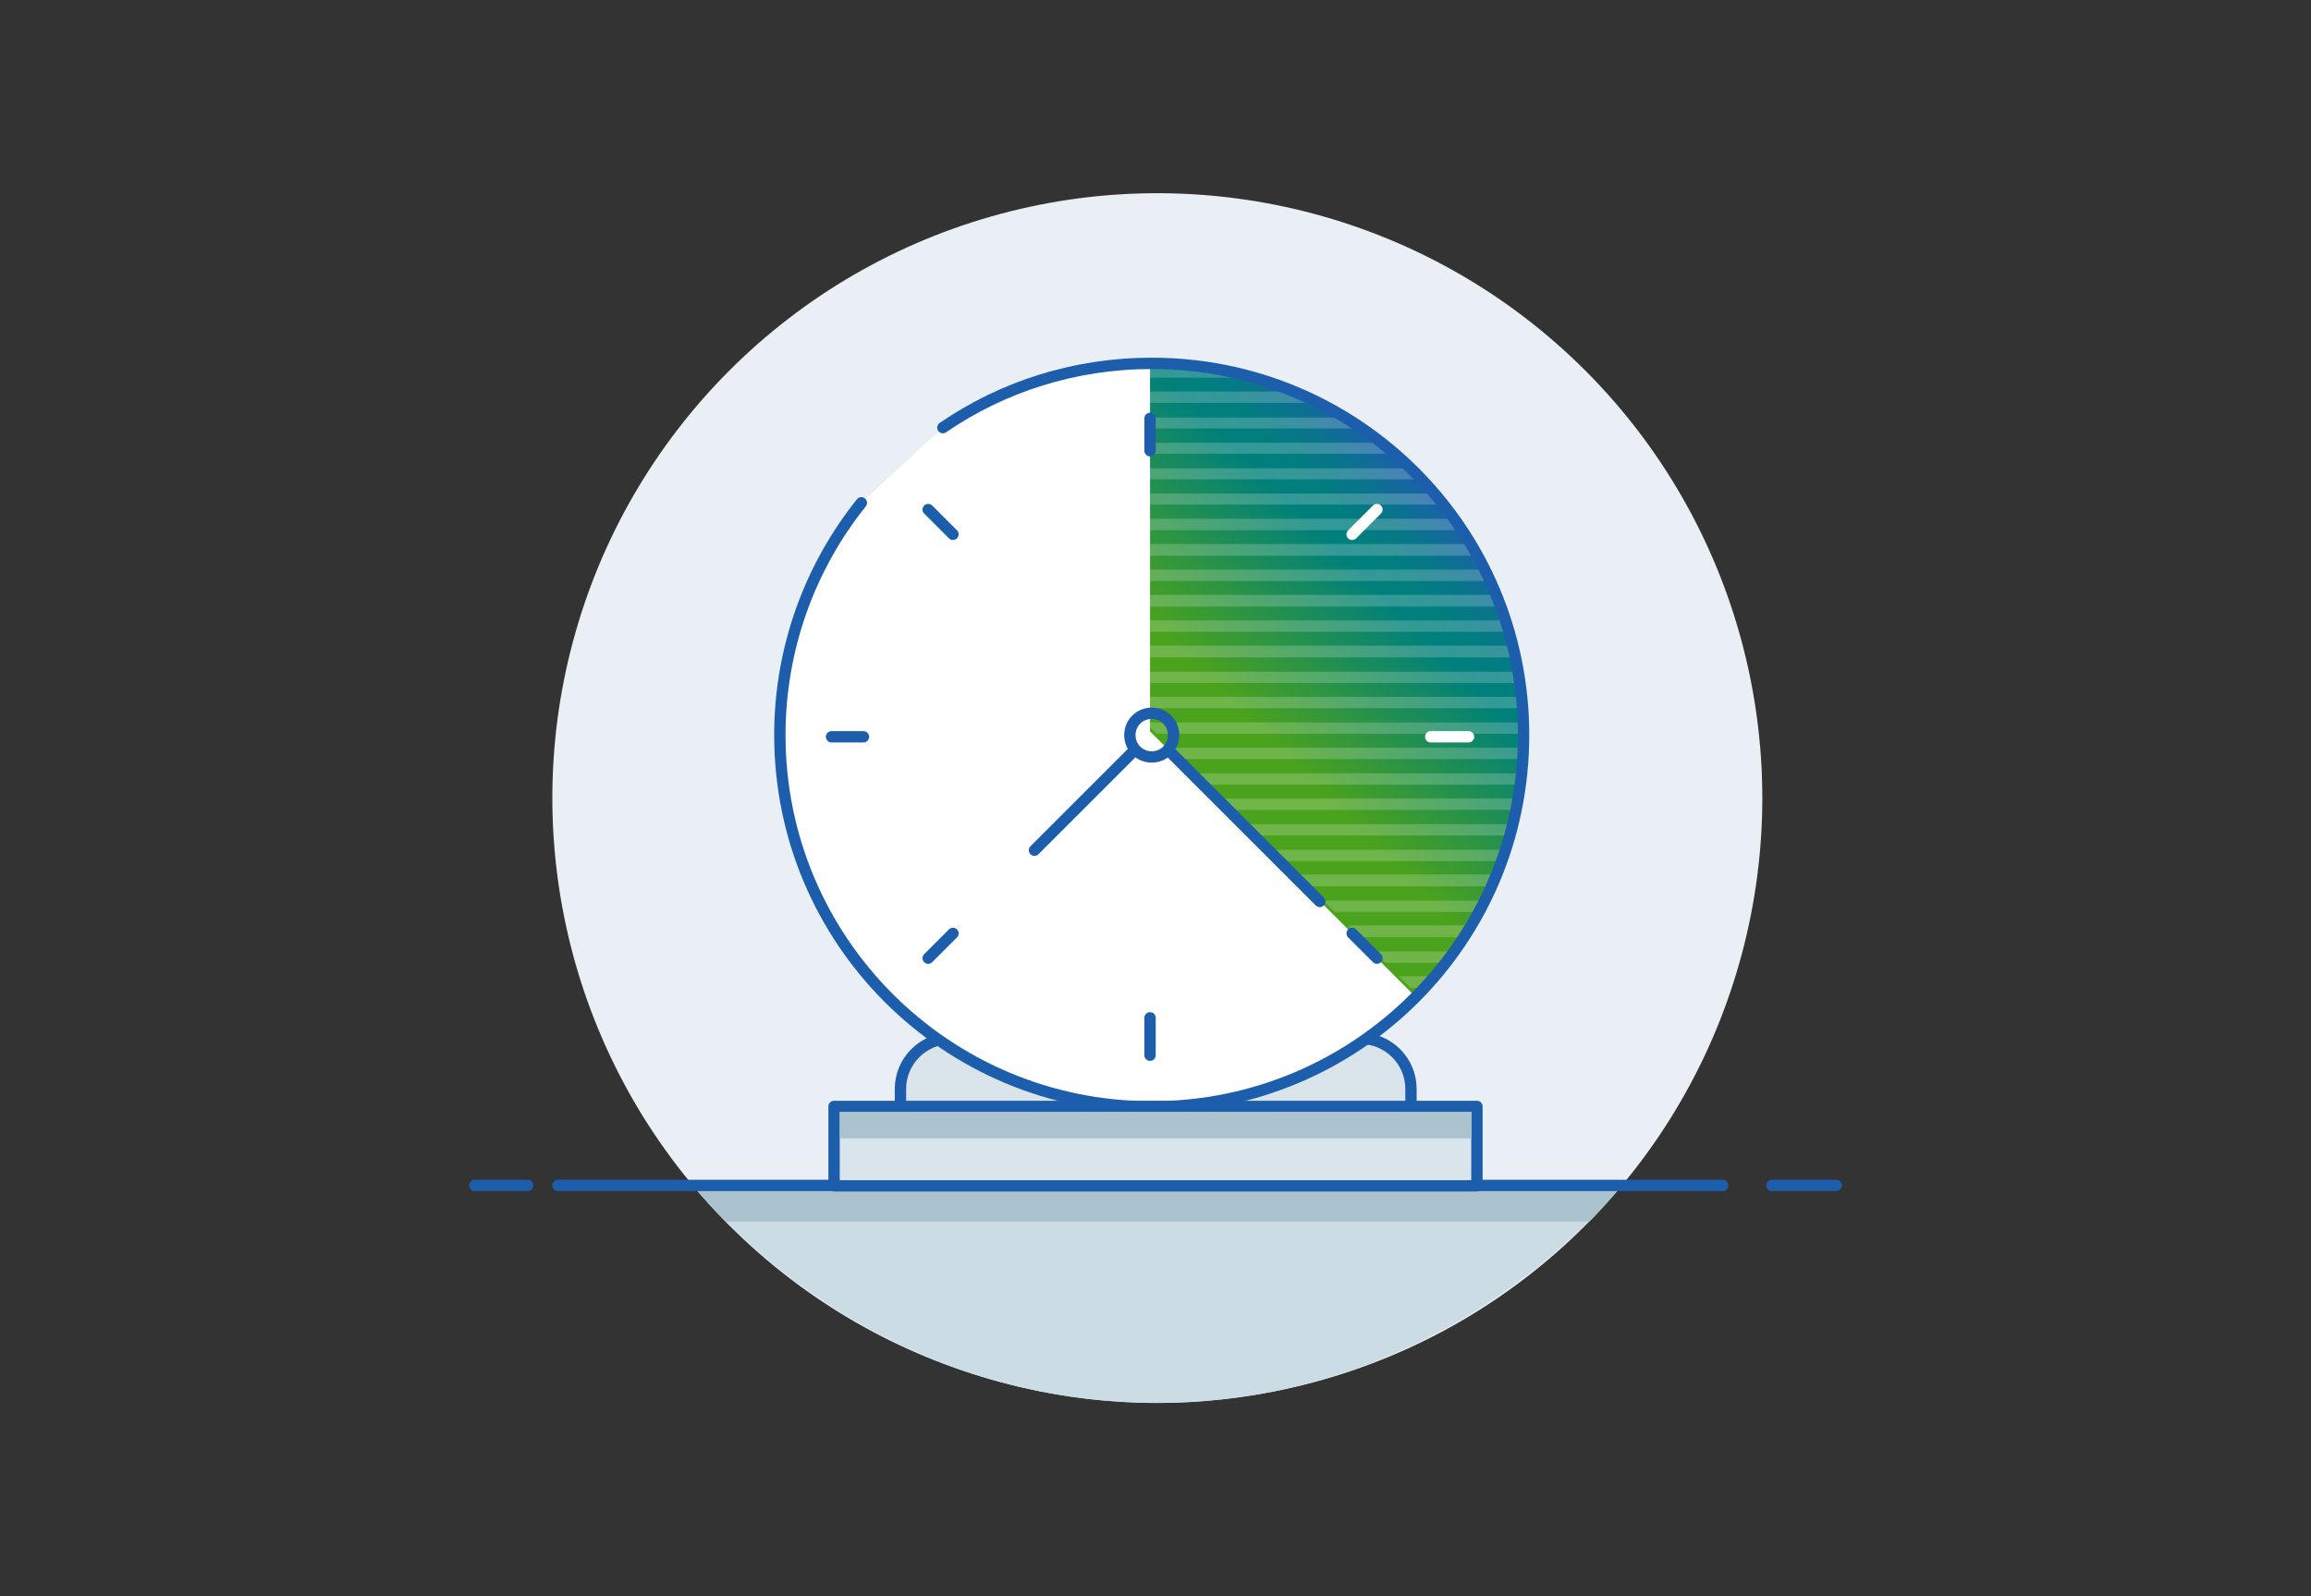 <?xml version="1.0" encoding="utf-8"?>
<!-- Generator: Adobe Illustrator 22.1.0, SVG Export Plug-In . SVG Version: 6.00 Build 0)  -->
<svg version="1.1" id="Layer_1" xmlns="http://www.w3.org/2000/svg" xmlns:xlink="http://www.w3.org/1999/xlink" x="0px" y="0px"
	 viewBox="0 0 550 380" style="enable-background:new 0 0 550 380;" xml:space="preserve">
<rect x="0" y="0" width="550" height="380" fill="#333333" stroke="none"/>
<style type="text/css">
	.st0{fill:#E9EFF4;}
	.st1{fill:#CCDCE5;}
	.st2{fill:#ABC3CE;}
	.st3{fill:none;stroke:#1C5EAC;stroke-width:2.7;stroke-linecap:round;stroke-miterlimit:10;}
	.st4{fill:#D9E4EB;stroke:#1C5EAC;stroke-width:2.7;stroke-linecap:round;stroke-linejoin:round;stroke-miterlimit:10;}
	.st5{fill:#FFFFFF;}
	.st6{fill:url(#SVGID_1_);}
	.st7{opacity:0.2;clip-path:url(#SVGID_3_);}
	.st8{fill:none;stroke:#1C5EAC;stroke-width:2.7;stroke-miterlimit:10;}
	.st9{fill:none;stroke:#FFFFFF;stroke-width:2.7;stroke-linecap:round;stroke-miterlimit:10;}
</style>
<g>
	<ellipse transform="matrix(0.707 -0.707 0.707 0.707 -53.673 250.422)" class="st0" cx="275.5" cy="190" rx="144" ry="144"/>
	<path class="st1" d="M275,334c44.2,0.1,83.8-20.5,110.3-51L165,282.4C191.3,313.1,230.8,333.9,275,334z"/>
	<path class="st2" d="M385.6,282.7H165.3c2.4,2.8,4.8,5.5,7.4,8.1h205.6C380.8,288.2,383.3,285.5,385.6,282.7z"/>
	<g>
		<line class="st3" x1="421.7" y1="282.2" x2="437" y2="282.2"/>
		<line class="st3" x1="132.8" y1="282.2" x2="410" y2="282.2"/>
		<line class="st3" x1="113" y1="282.2" x2="125.6" y2="282.2"/>
	</g>
</g>
<path class="st4" d="M323.8,276.9h-97.5c-6.6,0-12-5.4-12-12v-5.7c0-6.6,5.4-12,12-12h97.5c6.6,0,12,5.4,12,12v5.7
	C335.8,271.5,330.4,276.9,323.8,276.9z"/>
<g>
	<path class="st5" d="M205,119.7c-12.1,15.1-19.4,34.4-19.4,55.3c0,48.9,39.6,88.5,88.5,88.5s88.5-39.6,88.5-88.5
		c0-48.9-39.6-88.5-88.5-88.5c-18.4,0-35.6,5.6-49.7,15.3"/>
	<linearGradient id="SVGID_1_" gradientUnits="userSpaceOnUse" x1="283.391" y1="183.811" x2="345.716" y2="121.486">
		<stop  offset="0.209" style="stop-color:#4BA21D"/>
		<stop  offset="0.71" style="stop-color:#00807C"/>
		<stop  offset="0.793" style="stop-color:#027D80"/>
		<stop  offset="0.878" style="stop-color:#0A748C"/>
		<stop  offset="0.964" style="stop-color:#1666A1"/>
		<stop  offset="1" style="stop-color:#1C5EAC"/>
	</linearGradient>
	<path class="st6" d="M336.9,237.3c15.9-16,25.7-38,25.7-62.3c0-48.9-39.6-88.5-88.5-88.5c-0.1,0-0.3,0-0.4,0v87.6L336.9,237.3z"/>
	<g>
		<defs>
			<path id="SVGID_2_" d="M336.9,236.4c15.9-16,25.7-38,25.7-62.3c0-48.9-39.6-88.5-88.5-88.5c-0.1,0-0.3,0-0.4,0v87.6L336.9,236.4z
				"/>
		</defs>
		<clipPath id="SVGID_3_">
			<use xlink:href="#SVGID_2_"  style="overflow:visible;"/>
		</clipPath>
		<g class="st7">
			<path class="st5" d="M397.9,83.8H242.1c-0.7,0-1.3-0.6-1.3-1.4c0-0.7,0.6-1.3,1.3-1.3h155.7c0.7,0,1.4,0.6,1.4,1.3
				C399.2,83.2,398.6,83.8,397.9,83.8z"/>
			<path class="st5" d="M397.9,89.9H242.1c-0.7,0-1.3-0.6-1.3-1.3c0-0.7,0.6-1.3,1.3-1.3h155.7c0.7,0,1.4,0.6,1.4,1.3
				C399.2,89.3,398.6,89.9,397.9,89.9z"/>
			<path class="st5" d="M397.9,95.9H242.1c-0.7,0-1.3-0.6-1.3-1.4c0-0.7,0.6-1.3,1.3-1.3h155.7c0.7,0,1.4,0.6,1.4,1.3
				C399.2,95.3,398.6,95.9,397.9,95.9z"/>
			<path class="st5" d="M397.9,102H242.1c-0.7,0-1.3-0.6-1.3-1.3c0-0.7,0.6-1.3,1.3-1.3h155.7c0.7,0,1.4,0.6,1.4,1.3
				C399.2,101.4,398.6,102,397.9,102z"/>
			<path class="st5" d="M397.9,108H242.1c-0.7,0-1.3-0.6-1.3-1.3c0-0.7,0.6-1.3,1.3-1.3h155.7c0.7,0,1.4,0.6,1.4,1.3
				C399.2,107.4,398.6,108,397.9,108z"/>
			<path class="st5" d="M397.9,114.1H242.1c-0.7,0-1.3-0.6-1.3-1.3c0-0.7,0.6-1.3,1.3-1.3h155.7c0.7,0,1.4,0.6,1.4,1.3
				C399.2,113.5,398.6,114.1,397.9,114.1z"/>
			<path class="st5" d="M397.9,120.1H242.1c-0.7,0-1.3-0.6-1.3-1.3c0-0.7,0.6-1.3,1.3-1.3h155.7c0.7,0,1.4,0.6,1.4,1.3
				C399.2,119.5,398.6,120.1,397.9,120.1z"/>
			<path class="st5" d="M397.9,126.2H242.1c-0.7,0-1.3-0.6-1.3-1.3c0-0.7,0.6-1.4,1.3-1.4h155.7c0.7,0,1.4,0.6,1.4,1.4
				C399.2,125.6,398.6,126.2,397.9,126.2z"/>
			<path class="st5" d="M397.9,132.3H242.1c-0.7,0-1.3-0.6-1.3-1.4s0.6-1.4,1.3-1.4h155.7c0.7,0,1.4,0.6,1.4,1.4
				S398.6,132.3,397.9,132.3z"/>
			<path class="st5" d="M397.9,138.3H242.1c-0.7,0-1.3-0.6-1.3-1.3s0.6-1.4,1.3-1.4h155.7c0.7,0,1.4,0.6,1.4,1.4
				S398.6,138.3,397.9,138.3z"/>
			<path class="st5" d="M397.9,144.4H242.1c-0.7,0-1.3-0.6-1.3-1.4s0.6-1.4,1.3-1.4h155.7c0.7,0,1.4,0.6,1.4,1.4
				S398.6,144.4,397.9,144.4z"/>
			<path class="st5" d="M397.9,150.4H242.1c-0.7,0-1.3-0.6-1.3-1.4s0.6-1.3,1.3-1.3h155.7c0.7,0,1.4,0.6,1.4,1.3
				S398.6,150.4,397.9,150.4z"/>
			<path class="st5" d="M397.9,156.5H242.1c-0.7,0-1.3-0.6-1.3-1.4s0.6-1.4,1.3-1.4h155.7c0.7,0,1.4,0.6,1.4,1.4
				S398.6,156.5,397.9,156.5z"/>
			<path class="st5" d="M397.9,162.6H242.1c-0.7,0-1.3-0.6-1.3-1.4s0.6-1.3,1.3-1.3h155.7c0.7,0,1.4,0.6,1.4,1.3
				S398.6,162.6,397.9,162.6z"/>
			<path class="st5" d="M397.9,168.6H242.1c-0.7,0-1.3-0.6-1.3-1.4c0-0.7,0.6-1.3,1.3-1.3h155.7c0.7,0,1.4,0.6,1.4,1.3
				C399.2,168,398.6,168.6,397.9,168.6z"/>
			<path class="st5" d="M397.9,174.7H242.1c-0.7,0-1.3-0.6-1.3-1.4s0.6-1.3,1.3-1.3h155.7c0.7,0,1.4,0.6,1.4,1.3
				S398.6,174.7,397.9,174.7z"/>
			<path class="st5" d="M397.9,180.7H242.1c-0.7,0-1.3-0.6-1.3-1.4c0-0.7,0.6-1.3,1.3-1.3h155.7c0.7,0,1.4,0.6,1.4,1.3
				C399.2,180.1,398.6,180.7,397.9,180.7z"/>
			<path class="st5" d="M397.9,186.8H242.1c-0.7,0-1.3-0.6-1.3-1.3c0-0.7,0.6-1.4,1.3-1.4h155.7c0.7,0,1.4,0.6,1.4,1.4
				C399.2,186.2,398.6,186.8,397.9,186.8z"/>
			<path class="st5" d="M397.9,192.8H242.1c-0.7,0-1.3-0.6-1.3-1.4c0-0.7,0.6-1.3,1.3-1.3h155.7c0.7,0,1.4,0.6,1.4,1.3
				C399.2,192.2,398.6,192.8,397.9,192.8z"/>
			<path class="st5" d="M397.9,198.9H242.1c-0.7,0-1.3-0.6-1.3-1.3c0-0.7,0.6-1.4,1.3-1.4h155.7c0.7,0,1.4,0.6,1.4,1.4
				C399.2,198.3,398.6,198.9,397.9,198.9z"/>
			<path class="st5" d="M397.9,205H242.1c-0.7,0-1.3-0.6-1.3-1.3s0.6-1.4,1.3-1.4h155.7c0.7,0,1.4,0.6,1.4,1.4S398.6,205,397.9,205z
				"/>
			<path class="st5" d="M397.9,211H242.1c-0.7,0-1.3-0.6-1.3-1.4s0.6-1.4,1.3-1.4h155.7c0.7,0,1.4,0.6,1.4,1.4S398.6,211,397.9,211z
				"/>
			<path class="st5" d="M397.9,217.1H242.1c-0.7,0-1.3-0.6-1.3-1.3s0.6-1.4,1.3-1.4h155.7c0.7,0,1.4,0.6,1.4,1.4
				S398.6,217.1,397.9,217.1z"/>
			<path class="st5" d="M397.9,223.1H242.1c-0.7,0-1.3-0.6-1.3-1.4s0.6-1.4,1.3-1.4h155.7c0.7,0,1.4,0.6,1.4,1.4
				S398.6,223.1,397.9,223.1z"/>
			<path class="st5" d="M397.9,229.2H242.1c-0.7,0-1.3-0.6-1.3-1.4s0.6-1.3,1.3-1.3h155.7c0.7,0,1.4,0.6,1.4,1.3
				S398.6,229.2,397.9,229.2z"/>
			<path class="st5" d="M397.9,235.2H242.1c-0.7,0-1.3-0.6-1.3-1.4s0.6-1.4,1.3-1.4h155.7c0.7,0,1.4,0.6,1.4,1.4
				S398.6,235.2,397.9,235.2z"/>
			<path class="st5" d="M397.9,241.3H242.1c-0.7,0-1.3-0.6-1.3-1.4s0.6-1.3,1.3-1.3h155.7c0.7,0,1.4,0.6,1.4,1.3
				S398.6,241.3,397.9,241.3z"/>
		</g>
	</g>
	<path class="st8" d="M279.3,175c0,2.9-2.3,5.2-5.2,5.2c-2.9,0-5.2-2.3-5.2-5.2c0-2.9,2.3-5.2,5.2-5.2
		C277,169.8,279.3,172.1,279.3,175z"/>
	<line class="st3" x1="279" y1="179.5" x2="314.1" y2="214.6"/>
	<line class="st3" x1="269.6" y1="179" x2="246.2" y2="202.4"/>
	<g>
		<g>
			<g>
				<line class="st3" x1="273.7" y1="99.6" x2="273.7" y2="107.3"/>
				<line class="st3" x1="273.7" y1="242.3" x2="273.7" y2="251.2"/>
			</g>
			<g>
				<line class="st9" x1="349.5" y1="175.4" x2="340.5" y2="175.4"/>
				<line class="st3" x1="205.5" y1="175.4" x2="197.9" y2="175.4"/>
			</g>
		</g>
		<g>
			<g>
				<line class="st3" x1="220.9" y1="121.3" x2="226.8" y2="127.2"/>
				<line class="st3" x1="321.8" y1="222.2" x2="327.7" y2="228.1"/>
			</g>
			<g>
				<line class="st9" x1="327.7" y1="121.3" x2="321.8" y2="127.2"/>
				<line class="st3" x1="226.8" y1="222.2" x2="220.9" y2="228.1"/>
			</g>
		</g>
	</g>
	<path class="st3" d="M205,119.7c-12.1,15.1-19.4,34.4-19.4,55.3c0,48.9,39.6,88.5,88.5,88.5s88.5-39.6,88.5-88.5
		c0-48.9-39.6-88.5-88.5-88.5c-18.4,0-35.6,5.6-49.7,15.3"/>
</g>
<rect x="198.5" y="263.4" class="st4" width="153" height="18.9"/>
<rect x="199.9" y="264.7" class="st2" width="150.3" height="6.3"/>
</svg>
